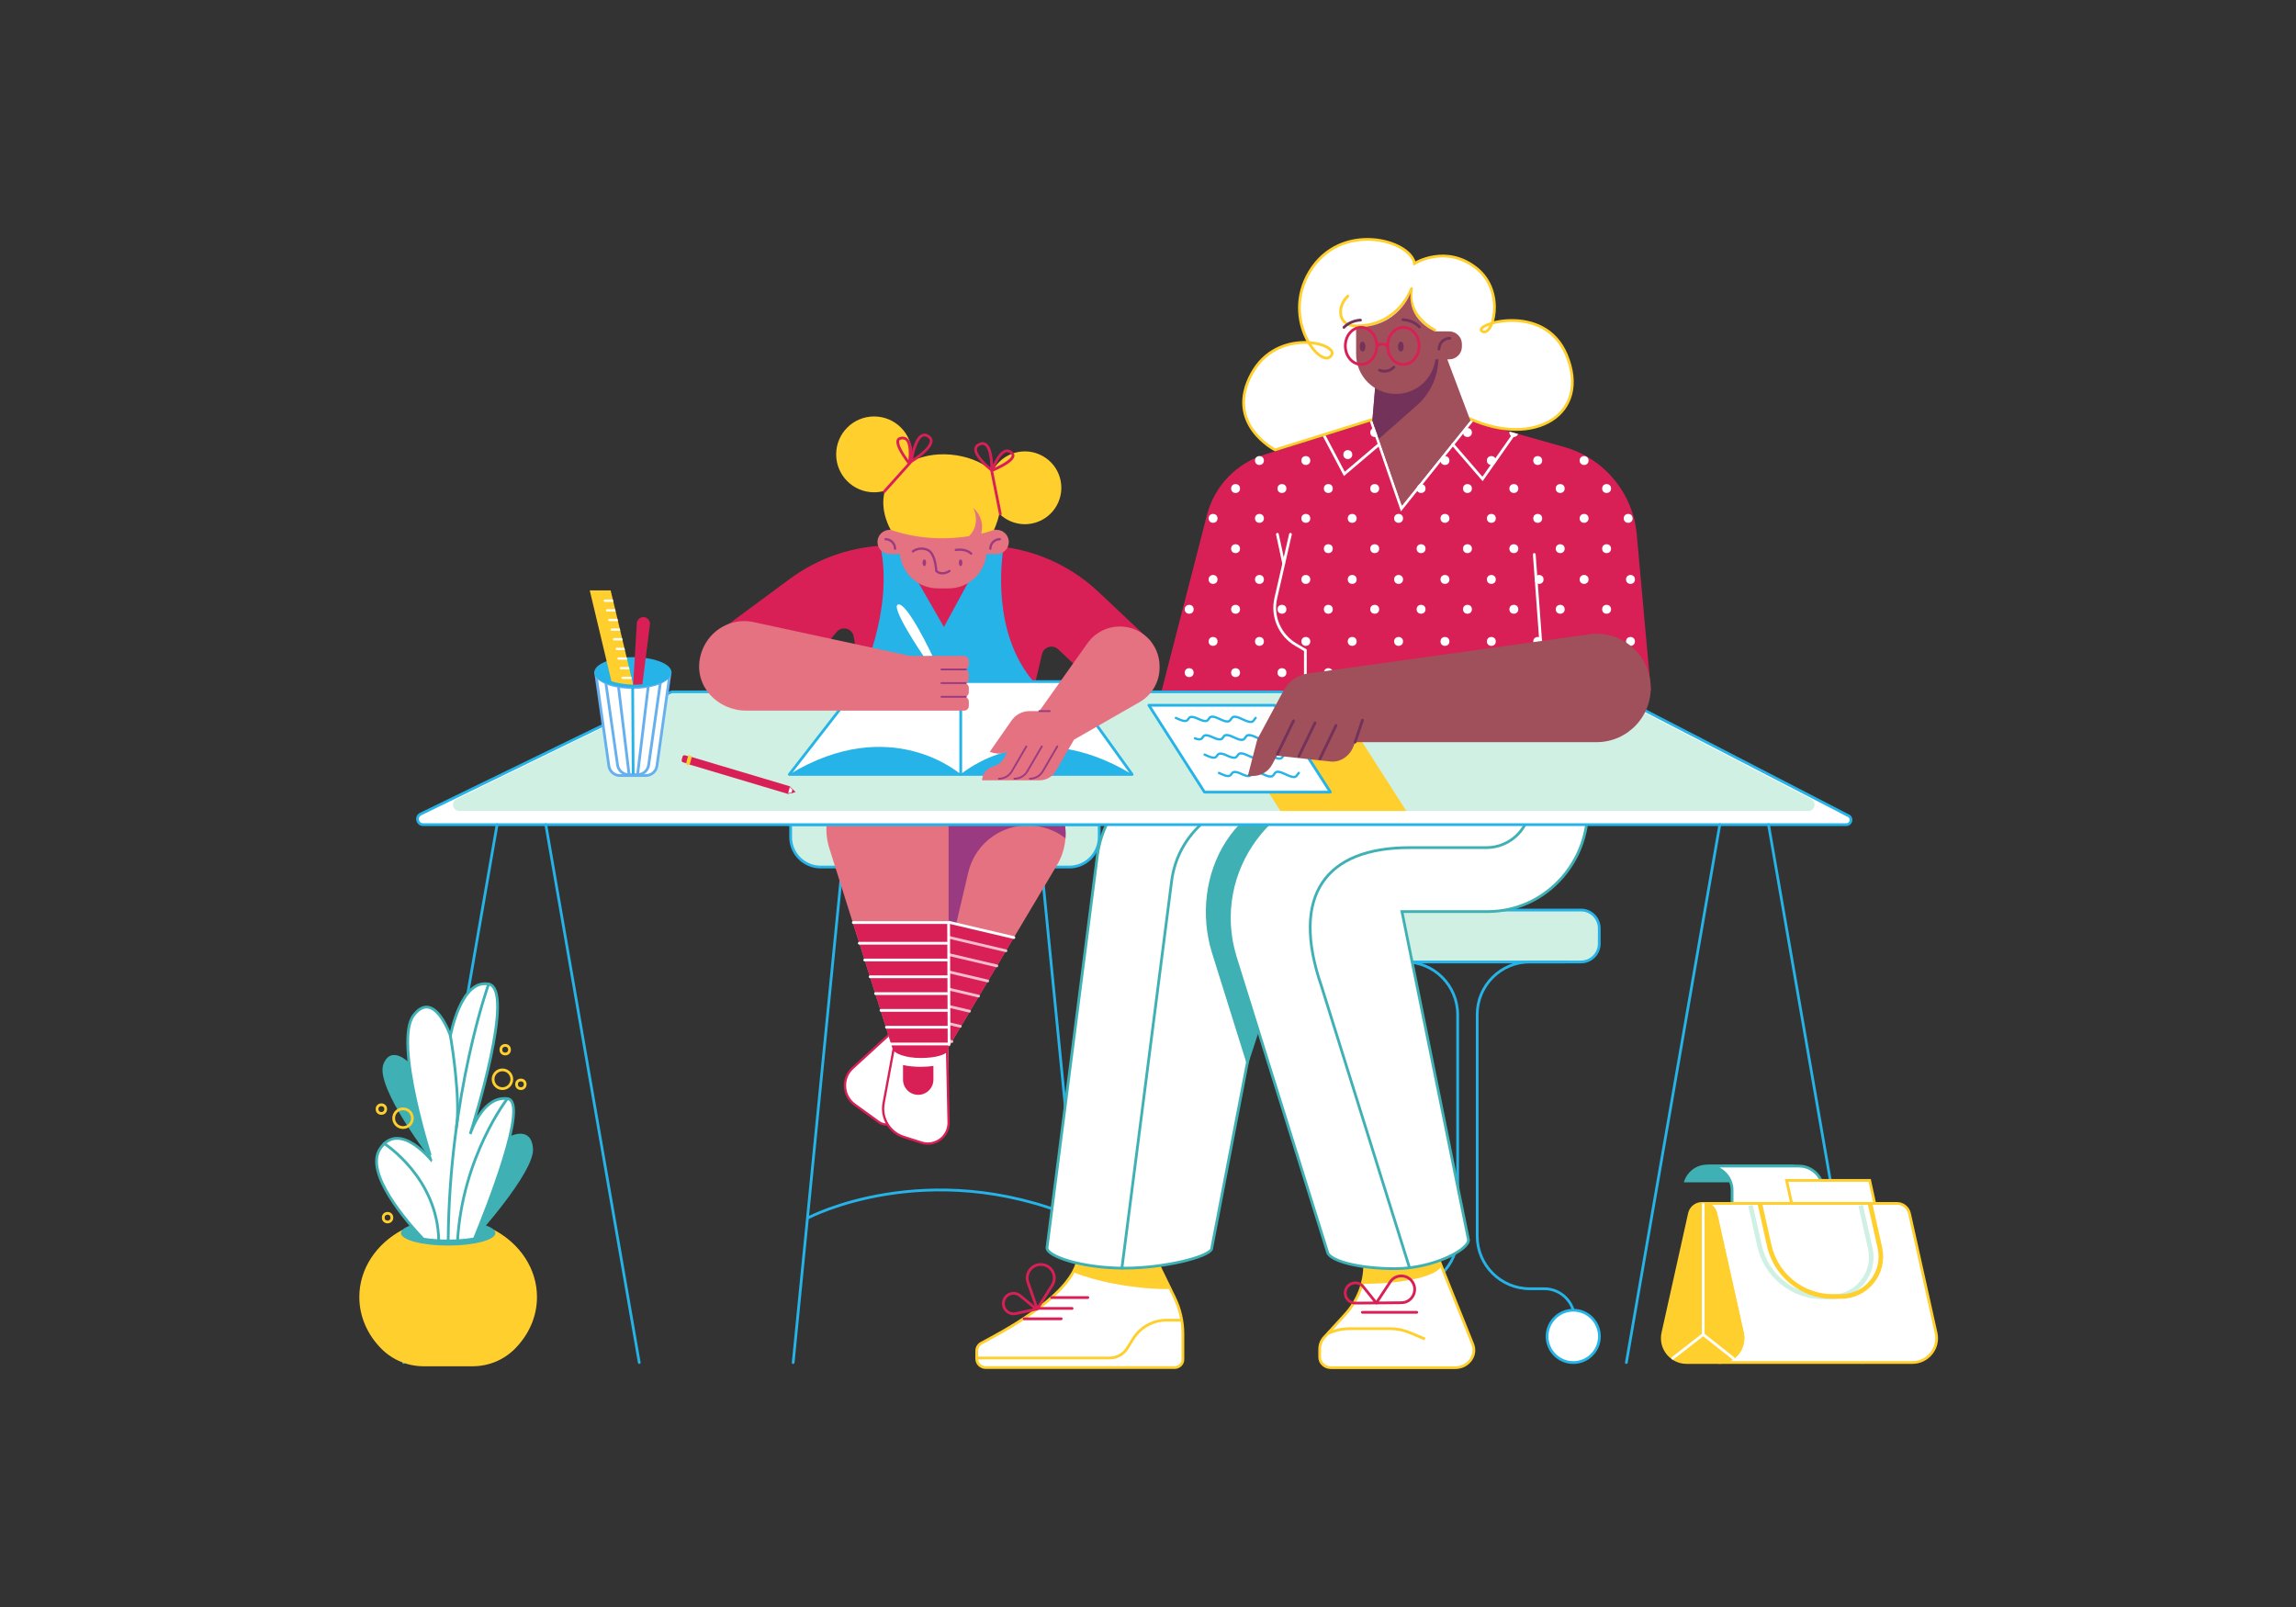 <?xml version="1.0" encoding="utf-8"?>
<!-- Generator: Adobe Illustrator 24.0.0, SVG Export Plug-In . SVG Version: 6.00 Build 0)  -->
<svg version="1.1" id="Слой_1" xmlns="http://www.w3.org/2000/svg" xmlns:xlink="http://www.w3.org/1999/xlink" x="0px" y="0px"
	 viewBox="0 0 5000 3500" style="enable-background:new 0 0 5000 3500;" xml:space="preserve">
<rect x="0" y="0" width="5000" height="3500" fill="#333333" stroke="none"/>
<style type="text/css">
	.st0{fill:none;stroke:#26B3E8;stroke-width:6;stroke-linecap:round;stroke-miterlimit:10;}
	.st1{fill:#D0F0E4;stroke:#26B3E8;stroke-width:6;stroke-linejoin:round;stroke-miterlimit:10;}
	.st2{fill:none;stroke:#9A3B82;stroke-width:3;stroke-linecap:round;stroke-miterlimit:10;}
	.st3{fill:#FFFFFF;stroke:#D82057;stroke-width:5;stroke-miterlimit:10;}
	.st4{fill:#E57281;}
	.st5{fill:#9A3B82;}
	.st6{fill:#D82057;}
	.st7{fill:none;stroke:#FFFFFF;stroke-width:6;stroke-linecap:round;stroke-miterlimit:10;}
	.st8{opacity:0.7;fill:none;stroke:#FFFFFF;stroke-width:6;stroke-linecap:round;stroke-miterlimit:10;enable-background:new    ;}
	.st9{fill:#FFFFFF;stroke:#26B3E8;stroke-width:6;stroke-linejoin:round;stroke-miterlimit:10;}
	.st10{fill:#FFFFFF;stroke:#FFCF2D;stroke-width:6;stroke-miterlimit:10;}
	.st11{fill:#FFCF2D;}
	.st12{fill:none;stroke:#D82057;stroke-width:6;stroke-linecap:round;stroke-linejoin:round;stroke-miterlimit:10;}
	.st13{fill:#FFFFFF;stroke:#3FB1B5;stroke-width:6;stroke-linecap:round;stroke-miterlimit:10;}
	.st14{fill:none;stroke:#3FB1B5;stroke-width:6;stroke-linecap:round;stroke-miterlimit:10;}
	.st15{fill:#3FB1B5;}
	.st16{fill:none;stroke:#D82057;stroke-width:6;stroke-linejoin:round;stroke-miterlimit:10;}
	.st17{fill:#D0F0E4;}
	.st18{fill:#FFFFFF;stroke:#66B0F0;stroke-width:6;stroke-linejoin:round;stroke-miterlimit:10;}
	.st19{fill:#66B0F0;}
	.st20{fill:#26B3E8;}
	.st21{fill:#FFFFFF;}
	.st22{fill:#F0E1D4;}
	.st23{fill:none;stroke:#D0F0E4;stroke-width:10;stroke-miterlimit:10;}
	.st24{fill:none;stroke:#FFCF2D;stroke-width:10;stroke-linecap:round;stroke-miterlimit:10;}
	.st25{fill:#FFCF2D;stroke:#FFCF2D;stroke-width:6;stroke-miterlimit:10;}
	.st26{fill:none;stroke:#FFFFFF;stroke-width:6;stroke-miterlimit:10;}
	.st27{fill:none;stroke:#FFCF2D;stroke-width:6;stroke-miterlimit:10;}
	.st28{fill:none;stroke:#26B3E8;stroke-width:5;stroke-linecap:round;stroke-miterlimit:10;}
	.st29{fill:#A0505A;}
	.st30{fill:none;stroke:#73325A;stroke-width:6;stroke-linecap:round;stroke-miterlimit:10;}
	.st31{fill:none;stroke:#FFCF2D;stroke-width:6;stroke-linecap:round;stroke-linejoin:round;stroke-miterlimit:10;}
	.st32{fill:#73325A;}
	.st33{fill:none;stroke:#9A3B82;stroke-width:4;stroke-linecap:round;stroke-miterlimit:10;}
	.st34{fill:none;stroke:#9A3B82;stroke-width:5;stroke-linecap:round;stroke-miterlimit:10;}
</style>
<g id="CHAIR">
	<g>
		<line class="st0" x1="1834" y1="1888.4" x2="1727.3" y2="2967.6"/>
		<line class="st0" x1="2268.3" y1="1888.4" x2="2375" y2="2967.6"/>
		<path class="st0" d="M1760.6,2652c0,0,257-135.7,582,0"/>
	</g>
	<path class="st1" d="M2328.6,1888.4H1787c-36,0-65.2-29.2-65.2-65.2V1796h672v27.1C2393.8,1859.2,2364.6,1888.4,2328.6,1888.4z"/>
</g>
<path class="st2" d="M1943.7,2282.1l-19.8,22.3c-12.1,13.7-10.9,34.6,2.8,46.7c6.8,6.1,15.5,8.8,23.9,8.3
	c8.5-0.5,16.7-4.2,22.8-11.1l21-23.6c0-0.1,0.1-6.1,0.1-6.2c-9.4-5.1-20.4-6.9-31.3-16.6C1955.8,2295.3,1949.2,2288.6,1943.7,2282.1
	z"/>
<path class="st3" d="M1856.8,2326.3l95.5-87.5l111.1,39.8l-110.2,158.7c-8.8,12.7-26.4,15.7-39,6.7l-52.9-38.2
	C1835.1,2386.7,1832.8,2348.2,1856.8,2326.3z"/>
<path class="st4" d="M2317.9,1789.7c6.3,30.8,1.8,64.3-16,94.3l-234.8,394.5l0,0l0,0c-2.2,8.9-30.5,10.3-63.1,2.6
	c-32.7-7.7-57.4-21.4-55.3-30.3l109.3-465.1c16.8-71.5,88.4-115.9,160-99.1C2271.4,1699.2,2308,1741.2,2317.9,1789.7z"/>
<path class="st5" d="M2320.3,1825.9c-14.6-11.5-32-20.1-51.7-24.7c-71.5-16.8-143.1,27.5-160,99.1l-90.2,383.8
	c-4.7-0.7-9.5-1.7-14.5-2.9c-32.7-7.7-57.4-21.4-55.3-30.3l109.3-465.1c16.8-71.5,88.4-115.9,160-99.1c53.4,12.6,90,54.6,100,103.1
	C2320.4,1801.5,2321.2,1813.7,2320.3,1825.9z"/>
<path class="st6" d="M2008.8,1995.2l-60.1,255.6c-2.1,8.9,22.6,22.7,55.3,30.3c32.7,7.7,61,6.3,63.1-2.6l0,0l140.8-236.5
	L2008.8,1995.2z"/>
<line class="st7" x1="2207.9" y1="2042" x2="2008.8" y2="1995.2"/>
<line class="st8" x1="2002.1" y1="2026.4" x2="2190.8" y2="2070.8"/>
<line class="st8" x1="1993.7" y1="2062" x2="2170.9" y2="2103.7"/>
<line class="st8" x1="1985.3" y1="2097.7" x2="2151" y2="2136.6"/>
<line class="st8" x1="1977" y1="2133.3" x2="2131.1" y2="2169.5"/>
<line class="st8" x1="1968.6" y1="2168.9" x2="2111.3" y2="2202.4"/>
<line class="st8" x1="1960.2" y1="2204.5" x2="2091.4" y2="2235.3"/>
<line class="st8" x1="1951.8" y1="2240.1" x2="2073" y2="2268.6"/>
<path class="st4" d="M2065.8,2445.3v-638.2c0-73.5-59.6-133-133-133l0,0c-89.9,0-153.9,87.2-126.9,173l138.3,437.8L1924,2404
	c-5.3,31.8,13.6,62.7,44.3,72.4l38.4,12.2C2035.9,2497.8,2065.8,2476,2065.8,2445.3z"/>
<path class="st6" d="M2065.8,2012.3v272.6c0,9.2-27.2,16.9-60.8,16.9c-33.5,0-60.8-7.8-60.8-17l0,0l-85.9-272.5H2065.8z"/>
<polyline class="st7" points="1858.2,2009.3 2065.8,2009.3 2066.8,2274.9 "/>
<path class="st3" d="M1924,2403.9c-5.3,31.8,13.6,62.7,44.3,72.4l38.4,12.2c29.2,9.3,59.1-12.5,59.1-43.2l-3.4-160.4
	c0,9.2-23.8,16.9-57.3,16.9s-58.5-10.1-58.6-19.3L1924,2403.9z"/>
<path class="st6" d="M2032.7,2321.6v29.8c0,18.3-14.8,33.1-33.1,33.1c-9.1,0-17.4-3.7-23.4-9.7s-9.7-14.3-9.7-23.4v-31.6
	c0-0.1,0-0.1,0-0.2c10.5,2.4,23.9,3.9,38.4,3.9C2015,2323.5,2024.4,2322.8,2032.7,2321.6z"/>
<line class="st7" x1="2062.7" y1="2054.3" x2="1871.3" y2="2054.3"/>
<line class="st7" x1="2062.7" y1="2090.9" x2="1883.1" y2="2090.9"/>
<line class="st7" x1="2062.7" y1="2127.4" x2="1894.9" y2="2127.4"/>
<line class="st7" x1="2062.7" y1="2164" x2="1906.7" y2="2164"/>
<line class="st7" x1="2062.7" y1="2200.6" x2="1918.6" y2="2200.6"/>
<line class="st7" x1="2062.7" y1="2237.2" x2="1930.4" y2="2237.2"/>
<line class="st7" x1="2062.7" y1="2273.8" x2="1940.7" y2="2273.8"/>
<g id="CHAIR_1_">
	<g>
		<path class="st0" d="M2979.8,2095.1h79.9c63.3,0,114.6,51.3,114.6,114.6v482.5c0,63.3-51.3,114.6-114.6,114.6h-31.4
			c-36.5,0-66.1,29.6-66.1,66.1"/>
		<circle class="st9" cx="2965.2" cy="2910.6" r="57"/>
	</g>
	<path class="st1" d="M2954,2095.1h488.9c22,0,39.8-17.8,39.8-39.8v-33.5c0-22-17.8-39.8-39.8-39.8H2954
		c-25.3,0-45.8,20.5-45.8,45.8v21.4C2908.2,2074.6,2928.7,2095.1,2954,2095.1z"/>
	<g>
		<path class="st0" d="M3411.4,2095.1h-79.9c-63.3,0-114.6,51.3-114.6,114.6v482.5c0,63.3,51.3,114.6,114.6,114.6h31.4
			c36.5,0,66.1,29.6,66.1,66.1"/>
		<circle class="st9" cx="3426.1" cy="2910.6" r="57"/>
	</g>
</g>
<g>
	<path class="st10" d="M2521.6,2752l36,73.7c12.1,24.8,18.4,51.9,18.4,79.3v55.9c0,9.7-8.1,17.6-18.1,17.6h-411.2
		c-10.9,0-19.7-8.6-19.7-19.2V2942c0-7,3.9-13.4,10.2-16.8c42.7-22.9,180.6-94.5,207.3-171L2521.6,2752z"/>
	<path class="st10" d="M2573.5,2875.2h-32.2c-29.8,0-57.5,15.1-73.1,39.8l-13.7,21.8c-8.2,13-22.7,20.9-38.3,20.9h-289"/>
	<path class="st11" d="M2548.6,2807.3c-30.9,1-71.9-2.2-121.4-11.2c-32.5-5.9-63.4-14.9-90.3-25c3.1-5.6,5.6-11.2,7.6-16.8
		l177.1-2.3L2548.6,2807.3z"/>
</g>
<g>
	<path class="st12" d="M2258.8,2850.9l32.6-51.7c12.2-19.3-1.3-44.6-24.1-45.2l0,0c-20.6-0.6-35.5,19.7-28.7,39.2L2258.8,2850.9z"/>
	<path class="st12" d="M2257,2851.2l-35.6-29.3c-13.3-10.9-33.5-3.3-36.1,13.8l0,0c-2.4,15.4,11.4,28.4,26.6,25.2L2257,2851.2z"/>
	<line class="st12" x1="2253.8" y1="2849.7" x2="2334.7" y2="2849.7"/>
	<line class="st12" x1="2230.2" y1="2872.3" x2="2311" y2="2872.3"/>
	<line class="st12" x1="2290.1" y1="2826" x2="2368.9" y2="2826"/>
</g>
<path class="st13" d="M3002.3,1721.3l-185.5,70.2l-178.4,929.1c-7.2,17-101.8,41.4-190.1,41.4c-93,0-168.3-25.9-168.3-44.2
	l109.6-853.4c14.3-112.6,110.1-197.1,223.7-197.1h385.5l1.8,53.9L3002.3,1721.3z"/>
<path class="st14" d="M2443.2,2761.8l108.2-842.5c14.1-111.2,114.9-196.6,280.8-196.6"/>
<path class="st15" d="M2916.2,1711.3L2716.5,2322l-77.8-248.8C2590.7,1914.1,2677.2,1711.3,2916.2,1711.3z"/>
<g>
	<path class="st10" d="M3135.2,2748.3l71.9,179.1c10,24.8-9.7,51.3-38.1,51.3h-270.8c-13.4,0-24.3-10.1-24.3-22.7v-18
		c0-8.2,2.6-16.1,7.6-22.9l47.5-51.9c27.7-30.2,42.9-68.7,42.9-108.4v-0.5L3135.2,2748.3z"/>
	<path class="st10" d="M2891.5,2904.5c15-7,31.5-10.7,48.3-10.7h86.9c15.4,0,30.6,3.1,44.6,9.1l31.8,13.5"/>
	<path class="st11" d="M3138.6,2756.5c-5.6,22.1-79.9,39.7-170.7,39.7h-1.5c3.7-13.5,5.6-27.4,5.6-41.5v-0.5l163.3-5.9
		L3138.6,2756.5z"/>
</g>
<g>
	<path class="st16" d="M2997.2,2837.8l54.7-0.5c22.6-0.3,36.3-25,24.6-44.3l0,0c-10.6-17.5-35.4-18.9-47.9-2.7L2997.2,2837.8z"/>
	<path class="st16" d="M2997.2,2837.8l-28.6-35.5c-10.7-13.3-31.8-9.9-37.7,6.1l0,0c-5.4,14.4,5.3,29.8,20.7,29.7L2997.2,2837.8z"/>
</g>
<line class="st12" x1="2966.8" y1="2858.2" x2="3085.3" y2="2858.2"/>
<g>
	<path class="st13" d="M3198,2700.7c0,21.7-78.4,62.4-160.2,62.4c-73.5,0-134.4-14.6-145.9-33.1l-202.2-646.8
		c-56.1-185.7,82.9-372.9,276.8-372.9h33.2l-4.7-166.8h415.2l40.9,169.7c33,137-70.8,272.2-211.7,272.2H3053L3198,2700.7z"/>
	<path class="st14" d="M3069.1,2760L2878,2148.6c-68.7-198.5,8.4-302.5,191.7-302.5h167.1c52.9,0,95.8-42.9,95.8-95.8v-206.4"/>
</g>
<path class="st9" d="M4020.7,1796H921.4c-12.2,0-16.8-16-6.5-22.5l548-266.6h2041l522.4,270.2
	C4034.9,1782.8,4030.9,1796,4020.7,1796z"/>
<path class="st17" d="M3938,1766.3H1000.2c-13.6,0-18.8-17.9-7.2-25.2l472.9-231.2h2033.3l446.3,231.4
	C3956.7,1748.7,3951.5,1766.3,3938,1766.3z"/>
<g>
	<line class="st0" x1="1082.5" y1="1796" x2="879" y2="2967.6"/>
	<line class="st0" x1="1188.6" y1="1796" x2="1392.1" y2="2967.6"/>
</g>
<g>
	<line class="st0" x1="3745.2" y1="1796" x2="3541.7" y2="2967.6"/>
	<line class="st0" x1="3851.3" y1="1796" x2="4054.8" y2="2967.6"/>
</g>
<path class="st18" d="M1459.4,1464.2l-28.8,203.9c-1.7,12.1-12,21-24.2,21h-56.3c-12.2,0-22.5-9-24.2-21l-28.8-203.9
	c0,18.3,36.3,33.1,81.1,33.1C1423.1,1497.3,1459.4,1482.4,1459.4,1464.2z"/>
<g>
	<path class="st19" d="M1441.3,1486l-25.7,180.5c-1.9,13.5-13.6,23.6-27.2,23.6h-19.3c-13.6,0-25.3-10.1-27.2-23.6l-25.7-180
		c2,0.9,4.2,1.7,6.4,2.5l25.2,176.7c1.4,9.7,9.2,17.2,18.8,18.3c0.8,0.1,1.6,0.2,2.5,0.2h19.3c1.2,0,2.4-0.1,3.5-0.3
		c9.1-1.5,16.4-8.8,17.7-18.2l25.2-177.1C1437.2,1487.8,1439.3,1486.9,1441.3,1486z"/>
</g>
<g>
	<path class="st19" d="M1414.8,1494l-22.9,189.9l-0.3,2.6c-0.2,1.5-1.5,2.6-3,2.6c-0.1,0-0.2,0-0.4,0c-1.7-0.2-2.8-1.7-2.6-3.3
		l0.2-1.6l22.8-189.1C1410.8,1494.7,1412.8,1494.3,1414.8,1494z"/>
</g>
<g>
	<path class="st19" d="M1370.3,1689.1c-0.1,0-0.2,0-0.4,0c-1.5,0-2.8-1.1-3-2.6l-0.3-2.5l-22.9-189.6c2,0.4,4.1,0.7,6.2,1
		l22.8,188.8l0.2,1.6C1373.1,1687.4,1371.9,1688.9,1370.3,1689.1z"/>
</g>
<g>
	<path class="st20" d="M1462.3,1464.2c0,8.4-7.9,16-20.9,21.9c-2,0.9-4.2,1.8-6.4,2.6c-6,2.1-12.7,4-20.1,5.4
		c-2,0.4-4.1,0.7-6.2,1.1c-8.7,1.3-18.2,2.1-28.1,2.2c-0.8,0-1.5,0-2.3,0c-1.1,0-2.2,0-3.3,0c-8.8-0.1-17.2-0.8-25-1.9
		c-2.1-0.3-4.1-0.6-6.2-1c-7.7-1.4-14.8-3.2-21.1-5.4c-2.2-0.8-4.4-1.6-6.4-2.5c-13.7-5.9-22-13.7-22-22.3c0-0.7,0.1-1.4,0.2-2.1
		c2.8-17.3,39.2-30.9,83.8-30.9c44.6,0,81.1,13.7,83.8,30.9C1462.2,1462.8,1462.3,1463.5,1462.3,1464.2z"/>
	<path class="st20" d="M1381.8,1683.5c0,0.2,0,0.5-0.1,0.7c-0.3,1.3-1.5,2.3-2.9,2.3l0,0c-1.4,0-2.6-1-2.9-2.3
		c-0.1-0.2-0.1-0.4-0.1-0.6l-1-185.2c0-0.4,0.1-0.7,0.2-1.1c1.1,0,2.2,0,3.3,0c0.8,0,1.6,0,2.3,0c0.1,0.3,0.2,0.6,0.2,1
		L1381.8,1683.5z"/>
</g>
<g>
	<path class="st11" d="M1378.8,1491.2c-17.8-0.5-34.1-3.2-47.3-7.5l-47.2-197.9h45.5L1378.8,1491.2z"/>
	<g>
		<g>
			<path class="st21" d="M1335.7,1310.8h-18.6c-1.4,0-2.5-1.1-2.5-2.5s1.1-2.5,2.5-2.5h17.4L1335.7,1310.8z"/>
		</g>
		<g>
			<path class="st21" d="M1340.7,1331.8h-18.6c-1.4,0-2.5-1.1-2.5-2.5s1.1-2.5,2.5-2.5h17.4L1340.7,1331.8z"/>
		</g>
		<g>
			<path class="st21" d="M1345.7,1352.8h-18.6c-1.4,0-2.5-1.1-2.5-2.5s1.1-2.5,2.5-2.5h17.4L1345.7,1352.8z"/>
		</g>
		<g>
			<path class="st21" d="M1350.8,1373.8h-18.6c-1.4,0-2.5-1.1-2.5-2.5s1.1-2.5,2.5-2.5h17.4L1350.8,1373.8z"/>
		</g>
		<g>
			<path class="st21" d="M1355.8,1394.8h-18.6c-1.4,0-2.5-1.1-2.5-2.5s1.1-2.5,2.5-2.5h17.4L1355.8,1394.8z"/>
		</g>
		<g>
			<path class="st21" d="M1360.8,1415.8h-17.7c-1.4,0-2.5-1.1-2.5-2.5s1.1-2.5,2.5-2.5h16.5L1360.8,1415.8z"/>
		</g>
		<g>
			<path class="st21" d="M1365.8,1436.8h-18.7c-1.4,0-2.5-1.1-2.5-2.5s1.1-2.5,2.5-2.5h17.5L1365.8,1436.8z"/>
		</g>
		<g>
			<path class="st21" d="M1370.8,1457.8h-18.7c-1.4,0-2.5-1.1-2.5-2.5s1.1-2.5,2.5-2.5h17.5L1370.8,1457.8z"/>
		</g>
		<g>
			<path class="st21" d="M1375.8,1478.7c-0.2,0.1-0.4,0.1-0.7,0.1h-19c-1.4,0-2.5-1.1-2.5-2.5s1.1-2.5,2.5-2.5h18.5L1375.8,1478.7z"
				/>
		</g>
	</g>
</g>
<g>
	<path class="st6" d="M1720.3,1713.2C1720.3,1713.2,1720.2,1713.3,1720.3,1713.2l-4.2,15.3c-0.1,0.4-0.4,0.6-0.7,0.5l-216-64.5
		c-0.3-0.1-0.4-0.5-0.3-0.8l4.1-15.2c0-0.2,0.2-0.3,0.3-0.4s0.3-0.1,0.4-0.1l216,64.5c0.1,0,0.2,0.2,0.3,0.3
		C1720.3,1712.9,1720.3,1713.1,1720.3,1713.2z"/>
</g>
<g>
	<path class="st11" d="M1506.4,1648.9l-4.4,16.3c-0.3,1.1-1.2,1.8-2.1,1.6l-4.9-1.5c-0.8-0.2-1.3-1.4-1-2.5l4.4-16.3
		c0.3-1.1,1.2-1.8,2.1-1.6l4.9,1.5C1506.2,1646.6,1506.7,1647.7,1506.4,1648.9z"/>
</g>
<g>
	<path class="st6" d="M1486.5,1647.7l-2,7.6c-0.6,2.1,0.7,4.3,2.9,5l6.9,2l4.1-15.3l-6.9-2
		C1489.3,1644.4,1487.1,1645.6,1486.5,1647.7z"/>
</g>
<polygon class="st21" points="1719.7,1713.1 1726.2,1719.7 1731.2,1724.8 1724.4,1726.4 1715.6,1728.4 "/>
<path class="st6" d="M1731.7,1724.9L1731.7,1724.9c-0.1,0.4-0.3,0.6-0.5,0.6l-15.6,3.6c-0.2,0-0.4,0-0.5-0.2s-0.1-0.4-0.1-0.6
	l4.1-15.2c0.1-0.2,0.2-0.4,0.4-0.5c0.2-0.1,0.4-0.1,0.5,0.1l11.5,11.7C1731.7,1724.4,1731.8,1724.6,1731.7,1724.9z M1716.4,1727.5
	l13.5-3.1l-9.9-10.1L1716.4,1727.5z"/>
<polygon class="st22" points="1726.2,1719.7 1731.2,1724.8 1724.4,1726.4 "/>
<path class="st6" d="M1731.7,1724.9L1731.7,1724.9c-0.1,0.4-0.3,0.6-0.5,0.6l-6.8,1.6c-0.2,0-0.4,0-0.5-0.2s-0.1-0.4-0.1-0.6
	l1.8-6.6c0.1-0.2,0.2-0.4,0.4-0.5c0.2-0.1,0.4-0.1,0.5,0.1l5,5.1C1731.7,1724.4,1731.8,1724.6,1731.7,1724.9z"/>
<path class="st6" d="M1415.4,1358.3c0,0.6,0,1.3-0.1,1.9l-16.3,130c-6.5,0.7-13.2,1.1-20.2,1.1l8-133.9c0.5-7.5,6.7-13.4,14.3-13.4
	C1409.1,1344,1415.4,1350.5,1415.4,1358.3z"/>
<g id="BAG">
	<g>
		<path class="st15" d="M3667,2575h198.2c6.2-22.2,26.5-38.5,50.7-38.5h-198.2C3693.5,2536.5,3673.2,2552.8,3667,2575z"/>
		<path class="st13" d="M3719.4,2539.7c29,0,52.6,23.6,52.6,52.6v52.6h198.2v-52.6c0-29.1-23.6-52.6-52.6-52.6H3719.4z"/>
	</g>
	<polygon class="st10" points="4071.6,2570.9 3890.7,2570.9 3901.7,2621.1 4082.6,2621.1 	"/>
	<path class="st10" d="M4164.5,2967.5h-421.9c33.9,0,59.1-31.4,51.7-64.5l-57.9-260.1c-2.8-12.8-14.2-21.9-27.3-21.9H4131
		c13.1,0,24.4,9.1,27.3,21.9l57.9,260.1C4223.6,2936.1,4198.4,2967.5,4164.5,2967.5z"/>
	<path class="st23" d="M4052,2625.1l20.9,93.9c12.1,54.2-29.2,105.7-84.7,105.7h-17.7c-66.6,0-124.2-46.2-138.7-111.2l-19.7-88.4"/>
	<path class="st24" d="M4073,2624.1l20.9,93.9c12.1,54.2-29.2,105.7-84.7,105.7h-17.7c-66.6,0-124.2-46.2-138.7-111.2l-19.7-88.4"/>
	<path class="st25" d="M3742.6,2967.5H3673c-33.9,0-59.1-31.4-51.7-64.5l57.9-260.1c2.8-12.8,14.2-21.9,27.3-21.9h2.8
		c13.1,0,24.4,9.1,27.3,21.9l57.9,260.1C3801.7,2936.1,3776.5,2967.5,3742.6,2967.5z"/>
	<line class="st26" x1="3709.1" y1="2621.1" x2="3709.1" y2="2907.3"/>
	<polyline class="st7" points="3642.8,2958.1 3709,2906.5 3774.8,2958.5 	"/>
</g>
<g id="PLANT">
	<path class="st15" d="M940.7,2528.4c0,0-125.5-161.2-105.6-211c17-42.5,55.7-2.9,55.7-2.9L940.7,2528.4z"/>
	<path class="st15" d="M1033,2698.2c0,0,130.7-144,127.7-195.8s-50.3-27.5-50.3-27.5L1033,2698.2z"/>
	<path class="st11" d="M1169.4,2824.9c0,43.4-18.4,83-48.6,113.2c-24.3,24.2-57.3,37.6-91.6,37.6H922.7c-34.3,0-67.3-13.4-91.6-37.6
		c-30.2-30.1-48.6-69.8-48.6-113.2c0-61.8,37.2-115.9,93-145.9h201C1132.2,2708.9,1169.4,2763.1,1169.4,2824.9z"/>
	<ellipse class="st15" cx="976" cy="2685.5" rx="102.9" ry="27.3"/>
	<path class="st13" d="M1033,2698.2c-16.3,2.9-35.9,4.6-57,4.6c-20,0-38.7-1.5-54.4-4.1c-37.2-39.5-127.8-144.3-94.3-196.1
		c41.8-64.7,113.5,25.9,113.5,25.9S856.2,2268.7,901,2211s79.9,44.8,79.9,44.8s22.6-124.4,83.3-112.5
		c57.9,11.4-31.8,299.9-40.2,326.5c4.3-12.8,30.3-83.4,81-76.9C1153,2399,1059.4,2634.1,1033,2698.2z"/>
	<path class="st14" d="M1064.1,2143.2c0,0-85.6,237.4-88.1,559.6"/>
	<path class="st14" d="M980.8,2255.7c4.6,25.8,22.1,140.7,13.2,199.4"/>
	<path class="st14" d="M1104.9,2392.8c0,0-97.6,125.6-108.5,309.4"/>
	<path class="st14" d="M836.8,2490.7c0,0,116.6,73.9,118.6,211.6"/>
	<circle class="st27" cx="877.7" cy="2435.4" r="20.4"/>
	<circle class="st27" cx="830.5" cy="2415.6" r="9.4"/>
	<circle class="st27" cx="844" cy="2652" r="9.4"/>
	<circle class="st27" cx="1094.2" cy="2350.6" r="20.4"/>
	<circle class="st27" cx="1100.2" cy="2286.2" r="9.4"/>
	<circle class="st27" cx="1134.3" cy="2361.6" r="9.4"/>
</g>
<path class="st6" d="M3203.1,916.2l201.3,56.8c88.1,24.1,152,100.5,160,191.5l30.7,339.5H2529.8l98.4-381.5
	c16.1-63.6,64.3-114,127.1-132.9l235.1-73.4L3203.1,916.2L3203.1,916.2z"/>
<g>
	<circle class="st21" cx="2589.7" cy="1465" r="9.7"/>
	<circle class="st21" cx="2690.7" cy="1465" r="9.7"/>
	<circle class="st21" cx="2791.7" cy="1465" r="9.7"/>
	<circle class="st21" cx="2892.7" cy="1465" r="9.7"/>
	<circle class="st21" cx="2993.7" cy="1465" r="9.7"/>
	<circle class="st21" cx="3094.7" cy="1465" r="9.7"/>
	<circle class="st21" cx="3195.7" cy="1465" r="9.7"/>
	<circle class="st21" cx="3296.7" cy="1465" r="9.7"/>
	<circle class="st21" cx="3397.7" cy="1465" r="9.7"/>
	<circle class="st21" cx="3498.7" cy="1465" r="9.7"/>
</g>
<g>
	<circle class="st21" cx="2641.7" cy="1397" r="9.7"/>
	<circle class="st21" cx="2742.7" cy="1397" r="9.7"/>
	<circle class="st21" cx="2843.7" cy="1397" r="9.7"/>
	<circle class="st21" cx="2944.7" cy="1397" r="9.7"/>
	<circle class="st21" cx="3045.7" cy="1397" r="9.7"/>
	<circle class="st21" cx="3146.7" cy="1397" r="9.7"/>
	<circle class="st21" cx="3247.7" cy="1397" r="9.7"/>
	<circle class="st21" cx="3348.7" cy="1397" r="9.7"/>
	<circle class="st21" cx="3449.7" cy="1397" r="9.7"/>
	<circle class="st21" cx="3550.7" cy="1397" r="9.7"/>
</g>
<g>
	<circle class="st21" cx="2589.7" cy="1327" r="9.7"/>
	<circle class="st21" cx="2690.7" cy="1327" r="9.7"/>
	<circle class="st21" cx="2791.7" cy="1327" r="9.7"/>
	<circle class="st21" cx="2892.7" cy="1327" r="9.7"/>
	<circle class="st21" cx="2993.7" cy="1327" r="9.7"/>
	<circle class="st21" cx="3094.7" cy="1327" r="9.7"/>
	<circle class="st21" cx="3195.7" cy="1327" r="9.7"/>
	<circle class="st21" cx="3296.7" cy="1327" r="9.7"/>
	<circle class="st21" cx="3397.7" cy="1327" r="9.7"/>
	<circle class="st21" cx="3498.7" cy="1327" r="9.7"/>
</g>
<g>
	<circle class="st21" cx="2641.7" cy="1262" r="9.7"/>
	<circle class="st21" cx="2742.7" cy="1262" r="9.7"/>
	<circle class="st21" cx="2843.7" cy="1262" r="9.7"/>
	<circle class="st21" cx="2944.7" cy="1262" r="9.7"/>
	<circle class="st21" cx="3045.7" cy="1262" r="9.7"/>
	<circle class="st21" cx="3146.7" cy="1262" r="9.7"/>
	<circle class="st21" cx="3247.7" cy="1262" r="9.7"/>
	<circle class="st21" cx="3351.7" cy="1262" r="9.7"/>
	<circle class="st21" cx="3449.7" cy="1262" r="9.7"/>
	<circle class="st21" cx="3550.7" cy="1262" r="9.7"/>
</g>
<g>
	<circle class="st21" cx="2690.7" cy="1195" r="9.7"/>
	<circle class="st21" cx="2892.7" cy="1195" r="9.7"/>
	<circle class="st21" cx="2993.7" cy="1195" r="9.7"/>
	<circle class="st21" cx="3094.7" cy="1195" r="9.7"/>
	<circle class="st21" cx="3195.7" cy="1195" r="9.7"/>
	<circle class="st21" cx="3296.7" cy="1195" r="9.7"/>
	<circle class="st21" cx="3397.7" cy="1195" r="9.7"/>
	<circle class="st21" cx="3498.7" cy="1195" r="9.7"/>
</g>
<g>
	<circle class="st21" cx="2641.7" cy="1129" r="9.7"/>
	<circle class="st21" cx="2742.7" cy="1129" r="9.7"/>
	<circle class="st21" cx="2843.7" cy="1129" r="9.7"/>
	<circle class="st21" cx="2944.7" cy="1129" r="9.7"/>
	<circle class="st21" cx="3045.7" cy="1129" r="9.7"/>
	<circle class="st21" cx="3146.7" cy="1129" r="9.7"/>
	<circle class="st21" cx="3247.7" cy="1129" r="9.7"/>
	<circle class="st21" cx="3348.7" cy="1129" r="9.7"/>
	<circle class="st21" cx="3449.7" cy="1129" r="9.7"/>
	<circle class="st21" cx="3545.7" cy="1129" r="9.7"/>
</g>
<g>
	<circle class="st21" cx="2690.7" cy="1064" r="9.7"/>
	<circle class="st21" cx="2791.7" cy="1064" r="9.7"/>
	<circle class="st21" cx="2892.7" cy="1064" r="9.7"/>
	<circle class="st21" cx="2993.7" cy="1064" r="9.7"/>
	<circle class="st21" cx="3094.7" cy="1064" r="9.7"/>
	<circle class="st21" cx="3195.7" cy="1064" r="9.7"/>
	<circle class="st21" cx="3296.7" cy="1064" r="9.7"/>
	<circle class="st21" cx="3397.7" cy="1064" r="9.7"/>
	<circle class="st21" cx="3498.7" cy="1064" r="9.7"/>
</g>
<g>
	<circle class="st21" cx="2993.7" cy="942" r="9.7"/>
	<circle class="st21" cx="3094.7" cy="942" r="9.7"/>
	<circle class="st21" cx="3195.7" cy="942" r="9.7"/>
	<path class="st21" d="M3305.9,945.2c-1.3,3.8-4.9,6.5-9.2,6.5c-5.3,0-9.7-4.3-9.7-9.7c0-0.7,0.1-1.4,0.2-2.1L3305.9,945.2z"/>
</g>
<g>
	<circle class="st21" cx="2742.7" cy="1003" r="9.7"/>
	<circle class="st21" cx="2843.7" cy="1003" r="9.7"/>
	<circle class="st21" cx="2935.1" cy="990.1" r="9.7"/>
	<circle class="st21" cx="3045.7" cy="1003" r="9.7"/>
	<circle class="st21" cx="3146.7" cy="1003" r="9.7"/>
	<circle class="st21" cx="3247.7" cy="1003" r="9.7"/>
	<circle class="st21" cx="3348.7" cy="1003" r="9.7"/>
	<circle class="st21" cx="3449.7" cy="1003" r="9.7"/>
</g>
<g>
	<line class="st7" x1="3363.2" y1="1506.9" x2="3341.2" y2="1207.6"/>
	<path class="st7" d="M2842.7,1506.9v-90.7l-20.8-12.2c-35.1-20.6-52.7-61.5-43.6-101.1l31.9-139.2"/>
	<polyline class="st7" points="2985.3,914.8 3051.9,1107.7 3206.4,914.8 	"/>
	<polyline class="st7" points="3163.1,967.3 3228.5,1043.1 3296.2,946.6 	"/>
	<polyline class="st7" points="3003.9,967.3 2927.6,1032.1 2883.1,948 	"/>
	<line class="st7" x1="2781.8" y1="1163.7" x2="2795.5" y2="1227.6"/>
</g>
<polygon class="st11" points="3062.5,1766.3 2788.4,1766.3 2667.2,1577 2941.3,1577 "/>
<polygon class="st9" points="2897.2,1725.2 2623,1725.2 2501.9,1536 2776,1536 "/>
<g>
	<g>
		<path class="st28" d="M2560.6,1563.6l10.2,4.4c6.8,2.9,12.9,3,15.2,0.2l3.7-4.7c2.2-2.8,8.4-2.8,15.2,0.2l10.2,4.4
			c6.8,2.9,12.9,3,15.2,0.2l4.1-5.3c2.2-2.8,8.4-2.8,15.2,0.2l13.5,5.9c6.8,2.9,12.9,3,15.2,0.2l4.9-6.2c2.2-2.8,8.4-2.8,15.2,0.2
			l15.5,6.8c6.8,2.9,12.9,3,15.2,0.2l5.3-6.8"/>
		<path class="st28" d="M2602.1,1608c6.8,2.9,12.9,3,15.2,0.2l3.7-4.7c2.2-2.8,8.4-2.8,15.2,0.2l10.2,4.4c6.8,2.9,12.9,3,15.2,0.2
			l4.1-5.3c2.2-2.8,8.4-2.8,15.2,0.2l13.5,5.9c6.8,2.9,12.9,3,15.2,0.2l4.9-6.2c2.2-2.8,8.4-2.8,15.2,0.2l15.5,6.8
			c6.8,2.9,12.9,3,15.2,0.2l5.3-6.8"/>
		<path class="st28" d="M2623.2,1643.5l10.2,4.4c6.8,2.9,12.9,3,15.2,0.2l3.7-4.7c2.2-2.8,8.4-2.8,15.2,0.2l10.2,4.4
			c6.8,2.9,12.9,3,15.2,0.2l4.1-5.3c2.2-2.8,8.4-2.8,15.2,0.2l13.5,5.9c6.8,2.9,12.9,3,15.2,0.2l4.9-6.2c2.2-2.8,8.4-2.8,15.2,0.2
			l15.5,6.8c6.8,2.9,12.9,3,15.2,0.2l5.3-6.8"/>
		<path class="st28" d="M2654.5,1683.5l10.2,4.4c6.8,2.9,12.9,3,15.2,0.2l3.7-4.7c2.2-2.8,8.4-2.8,15.2,0.2l10.2,4.4
			c6.8,2.9,12.9,3,15.2,0.2l4.1-5.3c2.2-2.8,8.4-2.8,15.2,0.2l13.5,5.9c6.8,2.9,12.9,3,15.2,0.2l4.9-6.2c2.2-2.8,8.4-2.8,15.2,0.2
			l15.5,6.8c6.8,2.9,12.9,3,15.2,0.2l5.3-6.8"/>
	</g>
</g>
<g id="HAND">
	<path class="st29" d="M2951,1616.4h525.8c69.6,0,124.1-59.9,117.5-129.1l0,0c-6.6-69.5-71.7-118.2-140.2-104.8l-605.1,84.3
		c-22.9,3.2-43,17.1-53.9,37.5l-53.6,99.6c-1.9,2.5-3.2,5.4-4,8.4l-20.1,77.7h11.3c17.5,0,33.7-9.7,41.9-25.2l10.1-18.9l116.3,12.6
		c21.8,2.7,42.5-12.2,50.3-32.6L2951,1616.4z"/>
	<g>
		<line class="st30" x1="2781.8" y1="1642.5" x2="2816.9" y2="1569.8"/>
		<line class="st30" x1="2828.6" y1="1647.1" x2="2863.7" y2="1574.4"/>
		<line class="st30" x1="2874.4" y1="1652.8" x2="2909.4" y2="1580.1"/>
		<line class="st30" x1="2951" y1="1616.4" x2="2967" y2="1568.7"/>
	</g>
</g>
<g id="HAIR_1_">
	<path class="st10" d="M3080.4,573.8c0,0,68.8-43.2,136,11.3c63.4,51.5,33.8,153,10.6,136c-19.9-14.5,135.2-64,183.8,50.9
		c55.1,130.2-69,204.1-210.5,139.7H2995l-218.3,68.1c0,0-110.9-56.4-50.6-166.4c55.7-101.5,188.8-65.3,173.8-40.2
		c-21.1,35.2-111.3-76.2-47.9-181.4C2919,480.6,3071.2,522,3080.4,573.8z"/>
	<path class="st31" d="M3124.7,718.9c0,0-62.3-29.6-50.8-90.3c0,0-28.5,81.8-120.8,81.2c-42.4-0.3-40.6-44.3-18-64.9"/>
</g>
<g id="NECK">
	<polygon class="st29" points="3202,915.9 3149.5,776.5 3000.3,776.5 2988.6,915.9 3052.9,1100.7 	"/>
	<path class="st32" d="M3081.5,886.4l-78.7,69.5l-14.2-40l11.7-139.4h132.2v2.6C3132.4,820.8,3113.7,860.2,3081.5,886.4z"/>
</g>
<path class="st29" d="M3183.6,749.4v5.6c0,15.2-12.4,27.6-27.6,27.6h-30c-5.6,42.5-42,75.4-86,75.4c-24,0-45.7-9.7-61.4-25.4
	s-25.4-37.4-25.4-61.4v-58.4c92.3,0.7,118.8-75.2,118.8-75.2c-6.1,57,45.9,81.5,53.8,84.8v-0.6h30.2
	C3171.2,721.8,3183.6,734.2,3183.6,749.4z"/>
<g>
	<path class="st30" d="M3055.1,696.2c0,0,21.5,0.4,36,15.8"/>
	<ellipse class="st32" cx="3050.6" cy="754.8" rx="6.1" ry="10.7"/>
	<ellipse class="st32" cx="2967.3" cy="754.8" rx="6.1" ry="10.7"/>
	<path class="st30" d="M3004.2,806.3c0,0,16.4,7.9,31.3-6.6"/>
	<path class="st30" d="M3133.7,760.3c0-13,10.6-23.6,23.6-23.6"/>
	<path class="st30" d="M2962.7,697.2c0,0-21.5,0.4-36,15.8"/>
</g>
<g id="GLASSES">
	<ellipse class="st16" cx="2964" cy="753.3" rx="34.3" ry="40.3"/>
	<ellipse class="st16" cx="3056.1" cy="753.3" rx="34.3" ry="40.3"/>
	<path class="st16" d="M3021.9,753.3c0,0-12.3-8.8-23.6,0"/>
</g>
<path class="st6" d="M1941.9,1187.8h194.6c95.2,0,186.9,36.4,256.1,101.7l114.4,107.9l-170,47.5l-32.7-30.8
	c-11.9-11.1-31.3-5.3-35.1,10.5l-14.2,59.8h-379.1l-17.2-100.3c-4.7-16.3-25.7-20.8-36.6-7.8l-13.3,15.9l-260.1-4.8l171.3-126.6
	C1784.2,1213.4,1862,1187.8,1941.9,1187.8z"/>
<path class="st20" d="M1953.4,1187.8l102.2,177.8l96.3-177.3c11.3,0.6,22.5,1.7,33.6,3.3c-4.4,26.6-26.3,185.6,65,292.8h-379.1
	c0,0,76.3-152.9,45.7-296.1L1953.4,1187.8z"/>
<polygon class="st2" points="1719,1686.6 2465.4,1686.6 2320.1,1484.5 1875.9,1484.5 "/>
<polygon class="st9" points="2465.4,1686.6 1719,1686.6 1875.9,1484.5 2320.1,1484.5 "/>
<path class="st20" d="M2092.2,1686.6H1719C1940.8,1551.8,2092.2,1686.6,2092.2,1686.6z"/>
<path class="st20" d="M2092.2,1686.6h373.2C2243.6,1551.8,2092.2,1686.6,2092.2,1686.6z"/>
<line class="st0" x1="2092.2" y1="1686.6" x2="2092.2" y2="1484.5"/>
<g id="HANDS">
	<g id="RIGHT">
		<path class="st4" d="M2263.3,1548.8l107.2-151.1c16.4-20.9,41.5-33.2,68.1-33.2l0,0c47.8,0,86.6,38.8,86.6,86.6v3
			c0,30.8-16.4,59.3-43,74.8l-143.2,82l-39.6,68.1c-7.4,12.7-20.9,20.5-35.6,20.5h-125.1c0,0-0.4-22.7,24.6-30.3
			s29.2-32.3,29.2-32.3s-12.4,9.6-37.1,0.5l47.6-68.3c8.8-12.7,23.3-20.3,38.8-20.3L2263.3,1548.8L2263.3,1548.8z"/>
		<path class="st33" d="M2302.5,1625.6l-31.5,54.1c-5.9,10.1-16.6,16.3-28.3,16.3"/>
		<path class="st33" d="M2268.8,1625.6l-31.5,54.1c-5.9,10.1-16.6,16.3-28.3,16.3"/>
		<path class="st33" d="M2235.1,1625.6l-31.5,54.1c-5.9,10.1-16.6,16.3-28.3,16.3"/>
		<line class="st33" x1="2263.3" y1="1548.8" x2="2286" y2="1548.8"/>
	</g>
	<g id="LEFT">
		<g>
			<path class="st4" d="M2104.8,1456.7c-1,0.6-1,2.1,0,2.7c3,1.7,5,5,5,8.8v9.6c0,3.8-2,7-5,8.8c-1,0.6-1,2.1,0,2.7c3,1.7,5,5,5,8.8
				v9.6c0,3.8-2,7-5,8.8c-1,0.6-1,2.1,0,2.7c3,1.7,5,5,5,8.8v9.6c0,5.6-4.4,10.1-9.9,10.1h-474.7c-62.4,0-113.6-52.9-100.7-115.3
				c9.8-47.4,50.7-79.7,96.1-79.7c7.3,0,14.8,0.9,22.3,2.6l338.5,73.2h117c6.3,0,11.4,5.2,11.4,11.6v8
				C2109.8,1451.6,2107.8,1454.9,2104.8,1456.7z"/>
			<line class="st33" x1="2103.3" y1="1458" x2="2050.1" y2="1458"/>
			<line class="st33" x1="2103.3" y1="1487.8" x2="2050.1" y2="1487.8"/>
			<line class="st33" x1="2103.3" y1="1517.6" x2="2050.1" y2="1517.6"/>
		</g>
		<path class="st21" d="M2011,1428.7c0,0-75.2-110.3-54.5-112.3s73.9,111.8,73.9,111.8L2011,1428.7z"/>
	</g>
</g>
<path id="HEAD_1_" class="st4" d="M2196.9,1179.7c0.2,7.5-2.8,14.3-7.7,19.2c-4.8,4.8-11.4,7.7-18.6,7.7h-22.5
	c-3.9,42-39.1,74.8-82.1,74.8h-24.1c-42.9,0-78.2-32.8-82.1-74.8h-22.6c-7.3,0-13.9-2.9-18.6-7.7c-4.9-4.9-7.9-11.7-7.7-19.2
	c0.3-14.4,12.5-25.8,26.9-25.8h21.7V1139c0-18.5,15-33.4,33.4-33.4H2115c18.5,0,33.4,15,33.4,33.4v14.9h21.6
	C2184.5,1153.9,2196.6,1165.3,2196.9,1179.7z"/>
<g id="FACE">
	<path class="st34" d="M2156.7,1195c0-11.4,9.2-20.6,20.6-20.6"/>
	<path class="st34" d="M2081.4,1197.8c0,0,20.9-4.2,33.4,8"/>
	<path class="st34" d="M1988,1200.9c0,0,13.6-11.3,32.4-3c11.2,4.9,16.9,23.8,18.6,45.7c0,0,10.7,11.4,28.7,0"/>
	<path class="st34" d="M1949.1,1195c0-11.4-9.2-20.6-20.6-20.6"/>
	<ellipse class="st5" cx="2012.9" cy="1225.7" rx="3.8" ry="7.3"/>
	<ellipse class="st5" cx="2091.9" cy="1225.7" rx="3.8" ry="7.3"/>
</g>
<path class="st11" d="M2301.4,1100.7c-21.2,38.4-69.5,52.3-107.8,31.1c-6.5-3.6-12.3-8-17.4-12.9c-4.5,20.9-11.7,35.2-11.7,35.2
	s-10.1,4.1-27.8,8.3c2.2-7.2,7.4-32.8-17.1-56.5c0,0,17,33.7-7.8,60.2c-0.5,0.5-1,1.1-1.4,1.6c-41.6,6.7-103.2,9.2-170.6-13.6
	c0,0-25.3-41.6-12.8-85.3c-7.4,2.2-15.3,3.4-23.5,3.4c-45.6,0-82.6-37-82.6-82.6s37-82.6,82.6-82.6s82.6,37,82.6,82.6
	c0,5.3-0.5,10.5-1.5,15.6c60-31.2,144.3-12.1,176.2,22c0.5-1.1,1.1-2.1,1.6-3.1c21.2-38.4,69.5-52.3,107.8-31.1
	C2308.6,1014,2322.6,1062.3,2301.4,1100.7z"/>
<g>
	<g>
		<g>
			<path class="st6" d="M2025.2,949.2c-6-4.7-11.8-6-17.4-3.7c-8.2,3.3-15.2,14.4-20.7,33.1c-0.8,2.5-0.4,2-1,4.4
				c-0.1-15.3-4.2-22.8-10-28.1c-4.2-3.8-9.7-4.9-16.3-3.2c-3.6,1-6.2,3.2-7.2,6.5c-2.2,6.6,1.4,17.4,11.1,32.9
				c5,8,10.2,15.1,12.8,18.4l-53.1,59.2c-1.1,1.2-1,3.1,0.2,4.2c0.6,0.5,1.3,0.8,2,0.8c0.8,0,1.6-0.3,2.2-1l54.7-61l0.1-0.1l3.6-4.1
				l0,0c2-1.3,11.6-7.2,21.3-15.2c14.9-12.2,22.8-22.6,23.3-31.1C2031.2,956.5,2029.2,952.4,2025.2,949.2z M1958.3,960.1
				c0.3-0.9,0.9-2,3.1-2.6c1.5-0.4,2.9-0.6,4.2-0.6c2.6,0,4.7,0.8,6.5,2.4c8,7.3,7.6,29.3,6.2,42.8
				C1967.9,987.9,1955.8,967.8,1958.3,960.1z M2024.9,960.9c-0.7,11.9-23.1,29.2-36.5,38.2c3-16,10.3-43.5,21.7-48.1
				c1-0.4,2.1-0.6,3.2-0.6c2.6,0,5.3,1.2,8.2,3.5C2024,955.9,2025.1,958.1,2024.9,960.9z"/>
		</g>
	</g>
	<g>
		<path class="st6" d="M2205.7,984.5c-5-4.8-10.3-6.5-15.9-5.1c-7.8,1.9-15.6,10-23.1,24.1c-1.5,2.8-2.9,5.6-4,8.2
			c-0.2-3.8-0.5-8.1-1.1-12.6c-2.3-18.3-7.2-29.8-14.5-34.1c-5.1-3-11.2-2.6-17.9,1.4c-4.6,2.7-7.2,6.6-7.5,11.4
			c-1.2,17.2,27.2,41.5,34.9,47.8l18.9,94.4c0.3,1.4,1.5,2.4,2.9,2.4c0.2,0,0.4,0,0.6-0.1c1.6-0.3,2.7-1.9,2.3-3.5l-18.4-92
			c3-1.2,11.8-5,20.9-10c15.6-8.6,23.8-16.1,25.1-22.9C2209.3,991.4,2209.1,987.9,2205.7,984.5z M2156.2,1017.5
			c-11.5-10-29.4-28.2-28.7-39.4c0.2-2.8,1.6-5,4.6-6.7c2.9-1.7,5.4-2.5,7.6-2.5c1.5,0,2.9,0.4,4.2,1.1c5.5,3.2,9.6,13.8,11.6,29.7
			c0.8,6.5,1.1,12.7,1.2,17.3C2156.6,1017.1,2156.4,1017.3,2156.2,1017.5z M2203,992.7c-1.5,7.8-21.4,19.1-37,26.1
			c5.1-12.2,14.9-31.1,25.2-33.6c0.7-0.2,1.4-0.3,2.2-0.3c2.7,0,5.4,1.3,8.2,3.9C2203.2,990.5,2203.2,991.8,2203,992.7z"/>
	</g>
</g>
</svg>
